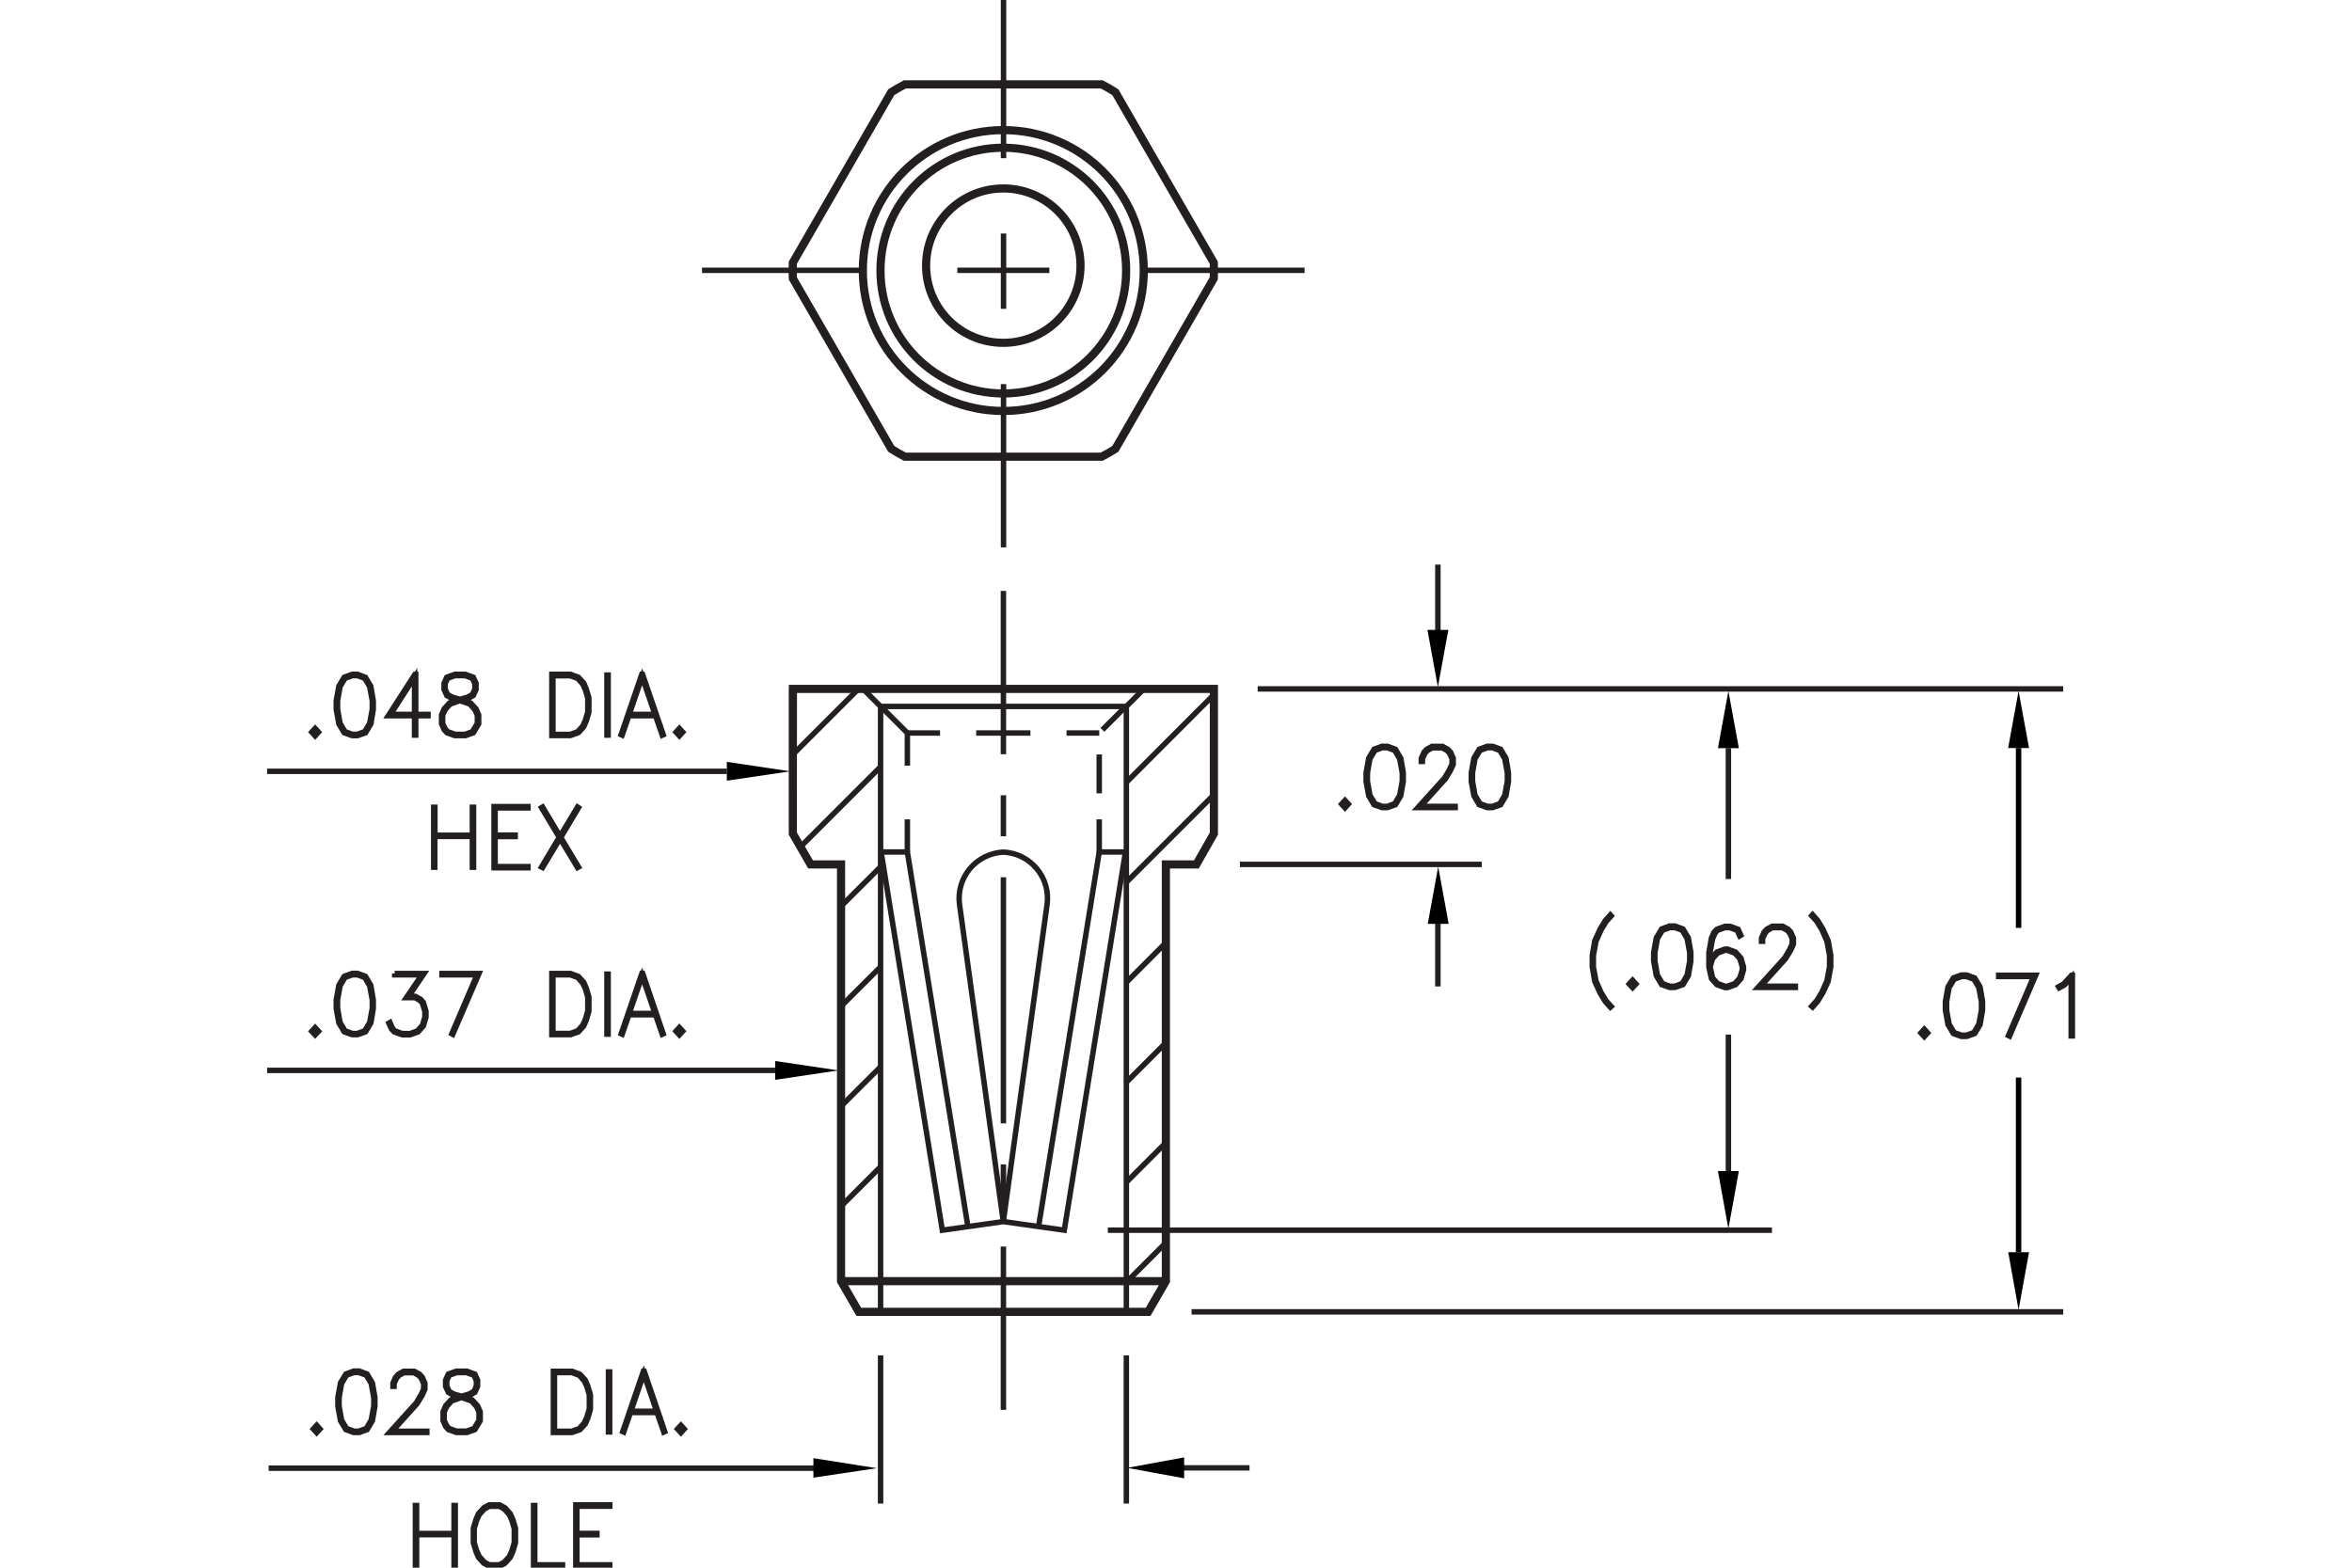 <?xml version="1.0" encoding="utf-8"?>
<!-- Generator: Adobe Illustrator 15.1.0, SVG Export Plug-In  -->
<!DOCTYPE svg PUBLIC "-//W3C//DTD SVG 1.1//EN" "http://www.w3.org/Graphics/SVG/1.1/DTD/svg11.dtd">
<svg version="1.1"
	 xmlns="http://www.w3.org/2000/svg" xmlns:xlink="http://www.w3.org/1999/xlink" xmlns:a="http://ns.adobe.com/AdobeSVGViewerExtensions/3.0/"
	 x="0px" y="0px" width="216px" height="144px" viewBox="-24.53 0.47 216 144" style="enable-background:new -24.53 0.47 216 144;"
	 xml:space="preserve">
<style type="text/css">
<![CDATA[
	.st0{fill:none;stroke:#231F20;stroke-width:0.5;stroke-linecap:round;stroke-linejoin:round;stroke-miterlimit:10;}
	.st1{fill:none;stroke:#231F20;stroke-width:0.5;stroke-miterlimit:10;stroke-dasharray:3.768,3.768;}
	.st2{fill:none;stroke:#231F20;stroke-width:0.5;stroke-miterlimit:10;stroke-dasharray:8.449,8.449;}
	.st3{fill:none;stroke:#231F20;stroke-width:0.5;stroke-miterlimit:10;stroke-dasharray:22.608,3.768,3.768,3.768;}
	.st4{fill:none;stroke:#231F20;stroke-width:0.5;}
	.st5{font-size:7.497;}
	.st6{fill:none;stroke:#231F20;stroke-width:0.5;stroke-linejoin:round;stroke-miterlimit:10;}
	.st7{fill:none;stroke:#231F20;stroke-width:0.5;stroke-miterlimit:10;}
	.st8{fill:none;stroke:#231F20;stroke-width:0.709;stroke-miterlimit:10;}
	.st9{fill-rule:evenodd;clip-rule:evenodd;}
	.st10{fill:none;stroke:#000000;stroke-width:0.5;stroke-miterlimit:10;}
	.st11{fill:none;stroke:#231F20;stroke-width:0.5;stroke-miterlimit:10;stroke-dasharray:6.918,6.918;}
	.st12{fill:none;stroke:#231F20;stroke-width:0.5;stroke-miterlimit:500;stroke-dasharray:3.572,2.382;}
	.st13{fill:#231F20;stroke:#231F20;stroke-width:0.5;}
	.st14{fill:none;stroke:#231F20;stroke-width:0.75;stroke-miterlimit:10;}
	.st15{fill:none;stroke:#231F20;stroke-width:0.5;stroke-miterlimit:500;stroke-dasharray:4.982,3.321;}
	.st16{font-family:'RomanS';}
	.st17{fill:none;stroke:#231F20;stroke-width:0.5;stroke-miterlimit:500;}
]]>
</style>
<defs>
</defs>
<path class="st7" d="M50.67,135.33H0.14"/>
<polyline class="st9" points="50.17,134.41 50.17,136.2 55.99,135.33 "/>
<line class="st7" x1="46.66" y1="98.79" x2="0" y2="98.79"/>
<polyline class="st9" points="46.66,99.66 46.66,97.93 52.47,98.79 "/>
<line class="st7" x1="42.22" y1="71.32" x2="0" y2="71.32"/>
<polyline class="st9" points="42.22,72.18 42.22,70.45 48.04,71.32 "/>
<g>
	<path class="st13" d="M4.41,68.06L4.1,67.72l0.31-0.34l0.31,0.34L4.41,68.06z"/>
	<path class="st13" d="M9.53,66.96l-0.49,0.82L8.3,68.04H7.81l-0.73-0.26l-0.49-0.82l-0.24-1.32v-0.81l0.24-1.33l0.49-0.82
		l0.73-0.27H8.3l0.73,0.27l0.49,0.82l0.23,1.33v0.81L9.53,66.96z M9.42,66.91l0.24-1.3v-0.77l-0.24-1.3l-0.45-0.76l-0.68-0.25H7.83
		l-0.68,0.25l-0.45,0.76l-0.23,1.3v0.77l0.23,1.3l0.45,0.76l0.68,0.25h0.46l0.68-0.25L9.42,66.91z"/>
	<path class="st13" d="M13.65,66.09h1.13v0.12h-1.13v1.78h-0.11v-1.78h-2.41l2.44-3.79h0.08V66.09z M13.54,66.09v-3.42l-2.2,3.42
		H13.54z"/>
	<path class="st13" d="M17.5,64.77l-0.51-0.14l-0.49-0.28l-0.25-0.55v-0.56l0.25-0.56l0.74-0.27h0.96l0.74,0.27l0.25,0.56v0.56
		l-0.25,0.55l-0.49,0.28l-0.5,0.14l0.03,0.01l0.72,0.27l0.49,0.54l0.24,0.55v0.82l-0.49,0.82l-0.73,0.26h-0.96l-0.73-0.26
		l-0.26-0.28l-0.24-0.55v-0.82l0.24-0.55l0.49-0.54L17.5,64.77z M18.86,67.67l0.45-0.75v-0.76l-0.23-0.5l-0.45-0.51l-0.7-0.25
		l-0.22-0.07L17.5,64.9l-0.7,0.25l-0.45,0.51l-0.23,0.5v0.76l0.23,0.5l0.22,0.25l0.69,0.25h0.93L18.86,67.67z M17.72,64.71l0.69-0.2
		l0.45-0.25l0.22-0.49v-0.5l-0.22-0.49l-0.68-0.25h-0.93l-0.68,0.25l-0.22,0.49v0.5l0.22,0.49l0.45,0.25L17.72,64.71z"/>
	<path class="st13" d="M29.31,66.69l-0.23,0.54l-0.49,0.54l-0.73,0.26h-1.71v-5.62h1.71l0.73,0.27l0.49,0.54l0.23,0.54l0.24,0.8
		v1.33L29.31,66.69z M29.22,66.65l0.23-0.77v-1.3l-0.23-0.77l-0.24-0.51l-0.45-0.51l-0.69-0.25h-1.59v5.39h1.59l0.69-0.25l0.45-0.51
		L29.22,66.65z"/>
	<path class="st13" d="M31.21,67.99v-5.51h0.11v5.51H31.21z"/>
	<path class="st13" d="M36.38,67.96L36.29,68l-0.62-1.79h-2.44L32.6,68l-0.09-0.04l1.9-5.55h0.07L36.38,67.96z M35.62,66.09
		l-1.18-3.45l-1.18,3.45H35.62z"/>
	<path class="st13" d="M37.86,68.06l-0.31-0.34l0.31-0.34l0.31,0.34L37.86,68.06z"/>
</g>
<g>
	<path class="st13" d="M4.41,95.53L4.1,95.2l0.31-0.34l0.31,0.34L4.41,95.53z"/>
	<path class="st13" d="M9.53,94.43l-0.49,0.82L8.3,95.51H7.81l-0.73-0.26l-0.49-0.82l-0.24-1.33V92.3l0.24-1.33l0.49-0.82l0.73-0.27
		H8.3l0.73,0.27l0.49,0.82l0.23,1.33v0.81L9.53,94.43z M9.42,94.39l0.24-1.3v-0.77l-0.24-1.3l-0.45-0.76l-0.68-0.25H7.83l-0.68,0.25
		l-0.45,0.76l-0.23,1.3v0.77l0.23,1.3l0.45,0.76l0.68,0.25h0.46l0.68-0.25L9.42,94.39z"/>
	<path class="st13" d="M11.71,89.89h2.71L13,91.99h0.61l0.49,0.27l0.25,0.29l0.24,0.81v0.54l-0.24,0.81l-0.49,0.55l-0.73,0.26h-0.72
		l-0.73-0.26l-0.26-0.28l-0.24-0.53l0.1-0.06l0.23,0.52l0.22,0.25l0.69,0.25h0.7l0.69-0.25l0.45-0.51l0.23-0.76v-0.51l-0.23-0.77
		l-0.22-0.24l-0.45-0.26h-0.8l1.42-2.1h-2.49V89.89z"/>
	<path class="st13" d="M16.96,95.43l2.32-5.42h-3.22v-0.12h3.4l-2.41,5.59L16.96,95.43z"/>
	<path class="st13" d="M29.31,94.17l-0.23,0.54l-0.49,0.54l-0.73,0.26h-1.71v-5.62h1.71l0.73,0.27l0.49,0.54l0.23,0.54l0.24,0.8
		v1.33L29.31,94.17z M29.22,94.12l0.23-0.77v-1.3l-0.23-0.77l-0.24-0.51l-0.45-0.51l-0.69-0.25h-1.59v5.39h1.59l0.69-0.25l0.45-0.51
		L29.22,94.12z"/>
	<path class="st13" d="M31.21,95.46v-5.51h0.11v5.51H31.21z"/>
	<path class="st13" d="M36.38,95.43l-0.09,0.04l-0.62-1.79h-2.44l-0.62,1.79l-0.09-0.04l1.9-5.55h0.07L36.38,95.43z M35.62,93.56
		l-1.18-3.45l-1.18,3.45H35.62z"/>
	<path class="st13" d="M37.86,95.53l-0.31-0.34l0.31-0.34l0.31,0.34L37.86,95.53z"/>
</g>
<g>
	<path class="st13" d="M4.55,132.07l-0.31-0.34l0.31-0.34l0.31,0.34L4.55,132.07z"/>
	<path class="st13" d="M9.67,130.97l-0.49,0.82l-0.73,0.26H7.96l-0.73-0.26l-0.49-0.82l-0.24-1.33v-0.81l0.24-1.33l0.49-0.82
		l0.73-0.27h0.49l0.73,0.27l0.49,0.82l0.23,1.33v0.81L9.67,130.97z M9.56,130.92l0.24-1.3v-0.77l-0.24-1.3l-0.45-0.76l-0.68-0.25
		H7.97l-0.68,0.25l-0.45,0.76l-0.23,1.3v0.77l0.23,1.3l0.45,0.76l0.68,0.25h0.46l0.68-0.25L9.56,130.92z"/>
	<path class="st13" d="M11.56,127.8v-0.28l0.24-0.55l0.25-0.27l0.49-0.27h0.97l0.49,0.27l0.25,0.27l0.24,0.55v0.56l-0.24,0.54
		l-0.48,0.79l-2.28,2.53h3.18v0.11h-3.43l2.45-2.71l0.46-0.78l0.23-0.51v-0.49l-0.23-0.5l-0.22-0.25l-0.45-0.25h-0.92l-0.45,0.25
		l-0.22,0.25l-0.23,0.5v0.25H11.56z"/>
	<path class="st13" d="M17.64,128.78l-0.51-0.14l-0.49-0.28l-0.25-0.55v-0.56l0.25-0.56l0.74-0.27h0.96l0.74,0.27l0.25,0.56v0.56
		l-0.25,0.55l-0.49,0.28l-0.5,0.14l0.03,0.01l0.72,0.27l0.49,0.54l0.24,0.55v0.82l-0.49,0.82l-0.73,0.26h-0.96l-0.73-0.26
		l-0.26-0.28l-0.24-0.55v-0.82l0.24-0.55l0.49-0.54L17.64,128.78z M19.01,131.68l0.45-0.75v-0.76l-0.23-0.5l-0.45-0.51l-0.7-0.25
		l-0.22-0.07l-0.22,0.07l-0.7,0.25l-0.45,0.51l-0.23,0.5v0.76l0.23,0.5l0.22,0.25l0.69,0.25h0.93L19.01,131.68z M17.86,128.72
		l0.69-0.2l0.45-0.25l0.22-0.49v-0.5L19,126.8l-0.68-0.25H17.4l-0.68,0.25l-0.22,0.49v0.5l0.22,0.49l0.45,0.25L17.86,128.72z"/>
	<path class="st13" d="M29.46,130.71l-0.23,0.54l-0.49,0.54L28,132.05h-1.71v-5.62H28l0.73,0.27l0.49,0.54l0.23,0.54l0.24,0.8v1.33
		L29.46,130.71z M29.36,130.66l0.23-0.77v-1.3l-0.23-0.77l-0.24-0.51l-0.45-0.51l-0.69-0.25h-1.59v5.39h1.59l0.69-0.25l0.45-0.51
		L29.36,130.66z"/>
	<path class="st13" d="M31.35,132v-5.51h0.11V132H31.35z"/>
	<path class="st13" d="M36.52,131.97l-0.09,0.04l-0.62-1.79h-2.44l-0.62,1.79l-0.09-0.04l1.9-5.55h0.07L36.52,131.97z M35.77,130.1
		l-1.18-3.45l-1.18,3.45H35.77z"/>
	<path class="st13" d="M38,132.07l-0.31-0.34l0.31-0.34l0.31,0.34L38,132.07z"/>
</g>
<line class="st6" x1="90.22" y1="135.3" x2="83.73" y2="135.3"/>
<polyline class="st9" points="84.22,136.26 84.22,134.34 78.98,135.3 "/>
<g>
	<path class="st13" d="M13.62,144.27v-5.51h0.11v2.57h3.44v-2.57h0.11v5.51h-0.11v-2.83h-3.44v2.83H13.62z"/>
	<path class="st13" d="M22.57,142.98l-0.24,0.54l-0.48,0.54l-0.49,0.26h-0.97l-0.49-0.26l-0.49-0.54l-0.23-0.54l-0.24-0.8v-1.33
		l0.24-0.8l0.23-0.54l0.49-0.54l0.49-0.27h0.97l0.49,0.27l0.48,0.54l0.24,0.54l0.24,0.8v1.33L22.57,142.98z M22.47,142.94l0.23-0.77
		v-1.3l-0.23-0.77l-0.23-0.51l-0.46-0.51l-0.45-0.25h-0.92l-0.46,0.25l-0.46,0.51l-0.24,0.51l-0.23,0.77v1.3l0.23,0.77l0.24,0.51
		l0.46,0.51l0.46,0.25h0.92l0.45-0.25l0.46-0.51L22.47,142.94z"/>
	<path class="st13" d="M27.12,144.32h-2.65v-5.56h0.11v5.45h2.55V144.32z"/>
	<path class="st13" d="M30.29,141.45h-1.84v2.76h3.02v0.11h-3.12v-5.62h3.12v0.12h-3.02v2.5h1.84V141.45z"/>
</g>
<g>
	<path class="st13" d="M15.3,80.13v-5.51h0.11v2.57h3.44v-2.57h0.11v5.51h-0.11v-2.83H15.4v2.83H15.3z"/>
	<path class="st13" d="M22.78,77.31h-1.84v2.76h3.02v0.11h-3.12v-5.62h3.12v0.12h-3.02v2.5h1.84V77.31z"/>
	<path class="st13" d="M28.51,80.16l-1.61-2.67l-1.6,2.67l-0.1-0.05l1.63-2.73l-1.63-2.72l0.1-0.06l1.6,2.68l1.61-2.68l0.09,0.06
		l-1.63,2.73l1.63,2.72L28.51,80.16z"/>
</g>
<polyline class="st0" points="80.52,63.75 78.91,65.36 78.91,120.97 "/>
<polyline class="st0" points="54.73,63.75 56.34,65.36 56.34,120.97 "/>
<line class="st8" x1="48.29" y1="63.75" x2="48.28" y2="63.75"/>
<line class="st14" x1="52.71" y1="118.15" x2="82.54" y2="118.15"/>
<line class="st0" x1="56.34" y1="65.36" x2="78.9" y2="65.36"/>
<path class="st14" d="M67.61,31.96c3.92,0,7.09-3.18,7.09-7.09c0-3.92-3.18-7.09-7.09-7.09c-3.92,0-7.09,3.18-7.09,7.09
	C60.52,28.79,63.69,31.96,67.61,31.96L67.61,31.96z"/>
<path class="st14" d="M67.61,36.61c6.23,0,11.28-5.05,11.28-11.29c0-6.23-5.05-11.28-11.28-11.28c-6.23,0-11.28,5.05-11.28,11.28
	C56.33,31.55,61.38,36.61,67.61,36.61L67.61,36.61z"/>
<path class="st14" d="M77.9,41.7l9.04-15.66c0.02-0.48,0.02-0.96,0-1.44L77.9,8.94c-0.41-0.26-0.82-0.5-1.25-0.72H58.57
	c-0.42,0.22-0.84,0.46-1.25,0.72L48.28,24.6c-0.02,0.48-0.02,0.96,0,1.44l9.04,15.66c0.41,0.26,0.83,0.5,1.25,0.72h18.08
	C77.08,42.2,77.49,41.96,77.9,41.7z"/>
<path class="st14" d="M67.61,38.22c7.12,0,12.9-5.77,12.9-12.9s-5.77-12.9-12.9-12.9c-7.12,0-12.9,5.77-12.9,12.9
	S60.49,38.22,67.61,38.22L67.61,38.22z"/>
<g>
	<g>
		<line class="st7" x1="67.62" y1="54.75" x2="67.62" y2="69.75"/>
		<line class="st1" x1="67.62" y1="73.52" x2="67.62" y2="79.17"/>
		<line class="st3" x1="67.62" y1="81.05" x2="67.62" y2="113.08"/>
		<line class="st7" x1="67.62" y1="114.97" x2="67.62" y2="129.97"/>
	</g>
</g>
<g>
	<g>
		<line class="st7" x1="67.63" y1="0" x2="67.63" y2="15"/>
		<line class="st11" x1="67.63" y1="21.92" x2="67.63" y2="32.29"/>
		<line class="st7" x1="67.63" y1="35.75" x2="67.63" y2="50.75"/>
	</g>
</g>
<g>
	<g>
		<line class="st7" x1="39.94" y1="25.3" x2="54.94" y2="25.3"/>
		<line class="st2" x1="63.39" y1="25.3" x2="76.06" y2="25.3"/>
		<line class="st7" x1="80.28" y1="25.3" x2="95.28" y2="25.3"/>
	</g>
</g>
<path class="st17" d="M67.61,112.68l4.02-29.13c0.16-1.18-0.18-2.38-0.95-3.29c-0.76-0.92-1.88-1.47-3.07-1.52
	c-1.19,0.06-2.3,0.61-3.07,1.52c-0.76,0.92-1.11,2.11-0.95,3.29L67.61,112.68"/>
<polyline class="st17" points="78.83,78.73 76.42,78.73 70.85,113.14 "/>
<polyline class="st17" points="56.39,78.73 62.01,113.47 67.61,112.68 73.21,113.47 78.83,78.73 "/>
<polyline class="st17" points="56.39,78.73 58.8,78.73 64.36,113.14 "/>
<g>
	<g>
		<line class="st17" x1="58.8" y1="67.8" x2="61.8" y2="67.8"/>
		<line class="st15" x1="65.12" y1="67.8" x2="71.76" y2="67.8"/>
		<line class="st17" x1="73.42" y1="67.8" x2="76.42" y2="67.8"/>
	</g>
</g>
<g>
	<g>
		<polyline class="st17" points="56.39,65.39 58.8,67.8 58.8,70.8 		"/>
		<line class="st17" x1="58.8" y1="75.73" x2="58.8" y2="78.73"/>
	</g>
</g>
<g>
	<g>
		<line class="st17" x1="78.83" y1="65.39" x2="76.71" y2="67.51"/>
		<line class="st12" x1="76.42" y1="69.77" x2="76.42" y2="74.54"/>
		<line class="st17" x1="76.42" y1="75.73" x2="76.42" y2="78.73"/>
	</g>
</g>
<line class="st7" x1="48.28" y1="69.78" x2="54.31" y2="63.75"/>
<line class="st7" x1="48.98" y1="78.26" x2="56.36" y2="70.88"/>
<line class="st7" x1="52.71" y1="83.71" x2="56.39" y2="80.04"/>
<line class="st7" x1="52.71" y1="92.9" x2="56.39" y2="89.23"/>
<line class="st7" x1="52.71" y1="102.08" x2="56.39" y2="98.41"/>
<line class="st7" x1="78.86" y1="81.56" x2="86.97" y2="73.45"/>
<line class="st7" x1="52.71" y1="111.27" x2="56.36" y2="107.62"/>
<line class="st7" x1="78.86" y1="72.38" x2="86.95" y2="64.28"/>
<line class="st7" x1="78.82" y1="99.97" x2="82.58" y2="96.21"/>
<line class="st7" x1="78.94" y1="90.67" x2="82.58" y2="87.02"/>
<line class="st7" x1="78.86" y1="109.11" x2="82.58" y2="105.39"/>
<line class="st7" x1="78.94" y1="118.22" x2="82.54" y2="114.62"/>
<line class="st4" x1="56.34" y1="124.97" x2="56.34" y2="138.58"/>
<line class="st4" x1="78.91" y1="124.97" x2="78.91" y2="138.58"/>
<path class="st10" d="M160.85,99.45v16.04 M160.85,85.7V69.18"/>
<polyline class="st9" points="159.89,69.18 161.81,69.18 160.85,63.93 "/>
<polyline class="st9" points="159.9,115.49 161.81,115.49 160.85,120.79 "/>
<path class="st7" d="M107.52,91.08v-6.61 M107.52,52.33v6.5"/>
<polyline class="st9" points="106.56,58.33 108.48,58.33 107.52,63.58 "/>
<polyline class="st9" points="106.59,85.33 108.51,85.33 107.55,80.08 "/>
<g>
	<path class="st13" d="M98.99,74.67l-0.31-0.34l0.31-0.34l0.31,0.34L98.99,74.67z"/>
	<path class="st13" d="M104.11,73.57l-0.49,0.82l-0.74,0.26h-0.49l-0.73-0.26l-0.49-0.82l-0.24-1.32v-0.81l0.24-1.33l0.49-0.82
		l0.73-0.27h0.49l0.74,0.27l0.49,0.82l0.23,1.33v0.81L104.11,73.57z M104.01,73.53l0.24-1.3v-0.77l-0.24-1.3l-0.45-0.76l-0.68-0.25
		h-0.46l-0.68,0.25l-0.46,0.76l-0.23,1.3v0.77l0.23,1.3l0.46,0.76l0.68,0.25h0.46l0.68-0.25L104.01,73.53z"/>
	<path class="st13" d="M106,70.4v-0.28l0.24-0.55l0.25-0.27l0.49-0.27h0.97l0.49,0.27l0.25,0.27l0.24,0.55v0.56l-0.24,0.54
		l-0.48,0.79l-2.28,2.53h3.18v0.11h-3.43l2.45-2.71l0.46-0.78l0.23-0.51v-0.49l-0.23-0.5l-0.22-0.25l-0.45-0.25h-0.92l-0.45,0.25
		l-0.22,0.25l-0.23,0.5v0.25H106z"/>
	<path class="st13" d="M113.77,73.57l-0.49,0.82l-0.74,0.26h-0.49l-0.73-0.26l-0.49-0.82l-0.24-1.32v-0.81l0.24-1.33l0.49-0.82
		l0.73-0.27h0.49l0.74,0.27l0.49,0.82l0.23,1.33v0.81L113.77,73.57z M113.66,73.53l0.24-1.3v-0.77l-0.24-1.3l-0.45-0.76l-0.68-0.25
		h-0.46l-0.68,0.25l-0.46,0.76l-0.23,1.3v0.77l0.23,1.3l0.46,0.76l0.68,0.25h0.46l0.68-0.25L113.66,73.53z"/>
</g>
<g>
	<path class="st13" d="M152.19,95.69l-0.31-0.34l0.31-0.34l0.31,0.34L152.19,95.69z"/>
	<path class="st13" d="M157.31,94.59l-0.49,0.82l-0.74,0.26h-0.49l-0.73-0.26l-0.49-0.82l-0.24-1.33v-0.81l0.24-1.33l0.49-0.82
		l0.73-0.27h0.49l0.74,0.27l0.49,0.82l0.23,1.33v0.81L157.31,94.59z M157.2,94.55l0.24-1.3v-0.77l-0.24-1.3l-0.45-0.76l-0.68-0.25
		h-0.46l-0.68,0.25l-0.46,0.76l-0.23,1.3v0.77l0.23,1.3l0.46,0.76l0.68,0.25h0.46l0.68-0.25L157.2,94.55z"/>
	<path class="st13" d="M159.92,95.59l2.32-5.42h-3.22v-0.12h3.4l-2.4,5.59L159.92,95.59z"/>
	<path class="st13" d="M165.79,95.62h-0.11v-5.37l-0.62,0.7l-0.48,0.26l-0.06-0.1l0.47-0.26l0.72-0.79h0.08V95.62z"/>
</g>
<path class="st7" d="M134.2,95.5v12.54 M134.2,81.21V69.19"/>
<polyline class="st9" points="133.24,69.19 135.16,69.19 134.2,63.94 "/>
<polyline class="st9" points="133.24,108.04 135.16,108.04 134.2,113.34 "/>
<g>
	<path class="st13" d="M123.36,92.99l-0.47-0.53l-0.48-0.79l-0.48-1.05l-0.23-1.33v-1.07l0.23-1.33l0.48-1.06l0.48-0.79l0.47-0.53
		l0.08,0.09l-0.47,0.52l-0.47,0.78l-0.46,1.04l-0.24,1.3v1.04l0.24,1.3l0.46,1.04l0.47,0.78l0.47,0.52L123.36,92.99z"/>
	<path class="st13" d="M125.4,91.19l-0.31-0.34l0.31-0.34l0.31,0.34L125.4,91.19z"/>
	<path class="st13" d="M130.52,90.09l-0.49,0.82l-0.74,0.26h-0.49l-0.73-0.26l-0.49-0.82l-0.24-1.33v-0.81l0.24-1.33l0.49-0.82
		l0.73-0.27h0.49l0.74,0.27l0.49,0.82l0.23,1.33v0.81L130.52,90.09z M130.41,90.05l0.24-1.3v-0.77l-0.24-1.3l-0.45-0.76l-0.68-0.25
		h-0.46l-0.68,0.25l-0.46,0.76l-0.23,1.3v0.77l0.23,1.3l0.46,0.76l0.68,0.25h0.46l0.68-0.25L130.41,90.05z"/>
	<path class="st13" d="M132.52,88.92l0.13-0.45l0.5-0.55l0.73-0.27h0.25l0.73,0.27l0.49,0.55l0.24,0.81v0.28l-0.24,0.81l-0.49,0.55
		l-0.73,0.26h-0.25l-0.73-0.26l-0.5-0.55l-0.24-1.07v-1.33l0.23-1.33l0.24-0.54l0.26-0.27l0.73-0.27h0.49l0.74,0.27l0.24,0.55
		l-0.1,0.06l-0.23-0.51l-0.67-0.25h-0.46l-0.69,0.25l-0.21,0.25l-0.23,0.51l-0.24,1.3V88.92z M132.52,89.28l0.23,1.02l0.45,0.51
		l0.69,0.25h0.22l0.69-0.25l0.45-0.51l0.23-0.76v-0.25l-0.23-0.77l-0.45-0.5l-0.69-0.26h-0.22l-0.69,0.26l-0.45,0.5L132.52,89.28z"
		/>
	<path class="st13" d="M137.24,86.92v-0.28l0.24-0.55l0.25-0.27l0.49-0.27h0.97l0.49,0.27l0.25,0.27l0.24,0.55v0.56l-0.24,0.54
		l-0.48,0.79l-2.28,2.53h3.18v0.11h-3.43l2.45-2.71l0.46-0.78l0.23-0.51v-0.49l-0.23-0.5l-0.22-0.25l-0.45-0.25h-0.92l-0.45,0.25
		l-0.22,0.25l-0.23,0.5v0.25H137.24z"/>
	<path class="st13" d="M141.85,92.9l0.47-0.52l0.47-0.78l0.46-1.04l0.24-1.3v-1.04l-0.24-1.3l-0.46-1.04l-0.47-0.78l-0.47-0.52
		l0.08-0.09l0.47,0.53l0.48,0.79l0.48,1.06l0.24,1.33v1.07l-0.24,1.33l-0.48,1.05l-0.48,0.79l-0.47,0.53L141.85,92.9z"/>
</g>
<line class="st4" x1="89.34" y1="79.87" x2="111.55" y2="79.87"/>
<line class="st4" x1="77.21" y1="113.47" x2="138.2" y2="113.47"/>
<line class="st4" x1="84.9" y1="120.97" x2="164.95" y2="120.97"/>
<line class="st4" x1="90.97" y1="63.75" x2="164.95" y2="63.75"/>
<polygon class="st14" points="86.95,63.75 86.95,77.04 85.34,79.87 85.25,79.87 82.63,79.87 82.54,79.87 82.54,118.15 80.91,120.97 
	80.9,120.97 54.34,120.97 54.34,120.97 52.71,118.15 52.71,79.87 52.62,79.87 50,79.87 49.91,79.87 48.28,77.04 48.28,63.75 
	48.28,74.92 48.29,63.75 "/>
</svg>
